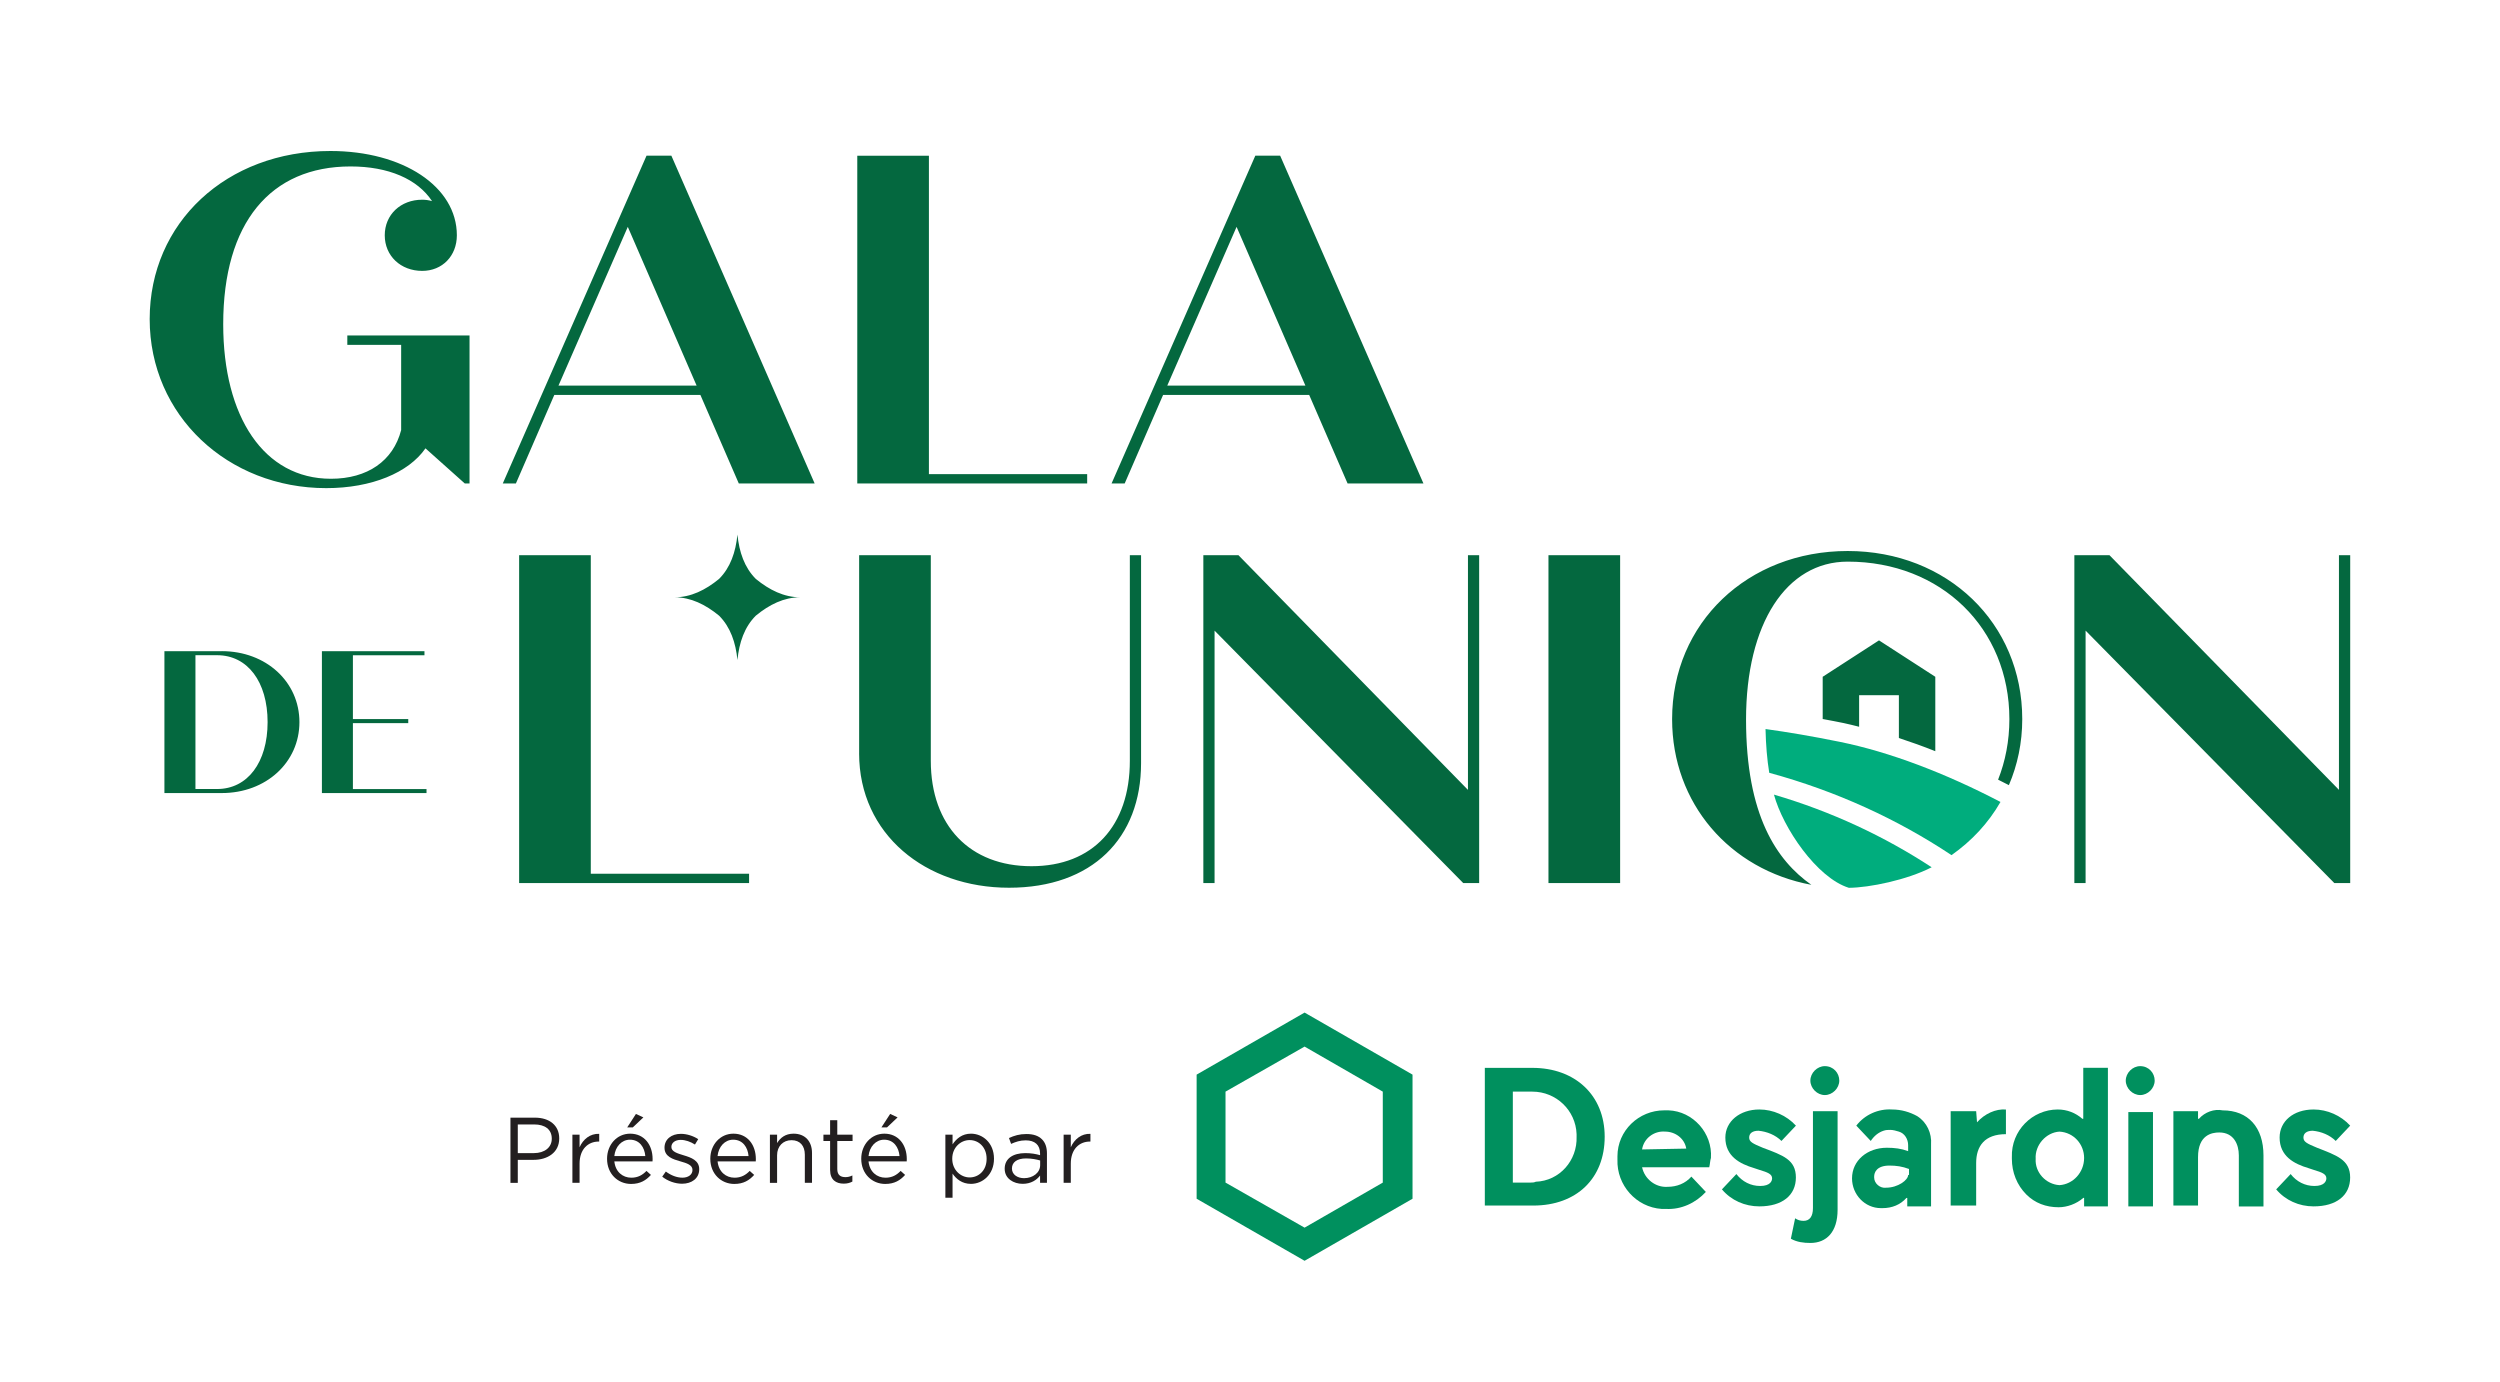 <?xml version="1.0" encoding="UTF-8"?>
<svg xmlns="http://www.w3.org/2000/svg" id="Layer_1" viewBox="0 0 912.92 504.52">
  <defs>
    <style>.cls-1{fill:none;}.cls-2{fill:#231f20;}.cls-3{fill:#00ad7d;}.cls-4{fill:#04683f;}.cls-5{fill:#00905e;}</style>
  </defs>
  <rect class="cls-1" width="912.92" height="504.52"></rect>
  <path class="cls-3" d="M675.14,324.2c7.49-.04,21.32-2.89,30.24-7.5-17.26-11.3-36.62-20.38-57.59-26.53,3.29,12.17,15.68,30.41,27.35,34.03Z"></path>
  <path class="cls-3" d="M730.52,292.85c-20.17-10.53-40.44-18.24-58.67-21.95-10.21-2.08-19.2-3.58-27.14-4.68.13,5.74.56,11.09,1.36,15.98,24.36,6.64,46.81,16.92,66.55,30.07,7.34-5.14,13.47-11.71,17.89-19.42Z"></path>
  <path class="cls-4" d="M171.44,176.55h-1.71l-14.36-12.83c-6.16,8.89-19.66,14.53-36.25,14.53-35.91,0-64.46-26.5-64.46-61.72s28.04-61.39,66-61.39c26.5,0,46.17,12.99,46.17,30.78,0,7.52-5.3,13-12.65,13-7.86,0-13.68-5.47-13.68-13s5.81-12.99,13.68-12.99c1.2,0,2.39.17,3.59.51-5.3-8.04-15.9-12.66-29.75-12.66-29.24,0-46.51,20.52-46.51,57.62,0,33.85,14.88,56.43,39.33,56.43,13.34,0,22.74-6.5,25.65-17.78v-31.12h-19.66v-3.42h44.63v54.03ZM245.15,56.85h-9.06l-52.49,119.69h4.79l14.02-32.32h53.35l14.02,32.32h27.7l-52.32-119.69ZM203.94,140.81l25.31-57.97,25.13,57.97h-50.44ZM397,173.13v3.42h-83.95V56.86h26.16v116.27h57.79ZM467.46,56.85h-9.06l-52.49,119.69h4.79l14.02-32.32h53.35l14.02,32.32h27.7l-52.32-119.69ZM426.25,140.81l25.31-57.97,25.13,57.97h-50.44ZM80.99,237.79h-20.95v51.81h20.95c16.14,0,28.35-11.18,28.35-25.91s-12.21-25.91-28.35-25.91ZM79.29,288.12h-7.92v-48.86h7.92c11.1,0,18.43,9.7,18.43,24.43s-7.33,24.43-18.43,24.43ZM155.75,288.12v1.48h-38.2v-51.81h37.45v1.48h-26.13v23.32h20.21v1.48h-20.21v24.06h26.87ZM273.54,319.05v3.42h-83.97v-119.72h26.17v116.3h57.8ZM313.73,275.09v-72.34h26.17v75.08c0,23.77,14.36,38.48,36.77,38.48s35.91-14.71,35.91-38.48v-75.08h4.1v75.93c0,27.36-17.79,45.49-48.23,45.49s-54.73-19.49-54.73-49.08ZM540.14,202.75v119.72h-5.81l-90.81-92.18v92.18h-4.1v-119.72h12.83l83.8,85.69v-85.69h4.1ZM565.45,202.75h26.17v119.72h-26.17v-119.72ZM678.89,265.39v-11.53h14.52v15.64c4.36,1.43,8.79,3.02,13.3,4.81v-27.17s-20.56-13.3-20.56-13.3l-20.56,13.3v15.42c2.51.47,5.01.93,7.66,1.48,1.83.37,3.76.89,5.64,1.35ZM674.71,201.21c-36.58,0-64.11,26.33-64.11,61.39,0,30.82,21.08,54.96,50.85,60.51-12.65-8.91-23.85-25.29-23.85-60.34s14.7-57.68,37.11-57.68c34.1,0,59.05,24.33,59.05,57.51,0,7.96-1.47,15.38-4.12,22.11,1.31.66,2.63,1.32,3.94,2,3.14-7.34,4.88-15.45,4.88-24.11,0-35.05-27.35-61.39-63.75-61.39ZM276,211.4c-4.14-4.14-6.08-9.81-6.71-16.19-.63,6.38-2.56,12.05-6.71,16.19-4.95,4.07-10.33,6.71-16.19,6.71,5.86,0,11.23,2.64,16.19,6.71,4.14,4.14,6.08,9.81,6.71,16.19.63-6.38,2.56-12.05,6.71-16.19,4.95-4.07,10.33-6.71,16.19-6.71-5.86,0-11.23-2.64-16.19-6.71Z"></path>
  <polygon class="cls-4" points="858.22 202.75 858.22 322.46 852.41 322.46 761.59 230.28 761.59 322.46 757.49 322.46 757.49 202.75 770.32 202.75 854.11 288.43 854.11 202.75 858.22 202.75"></polygon>
  <g id="livetype">
    <path class="cls-5" d="M559.59,389.94h-17.38v50.29h17.69c15.83,0,26.08-9.93,26.08-25.14s-10.87-25.14-26.39-25.14M558.96,431.85h-6.52v-33.22h7.14c8.69,0,15.83,6.83,16.14,15.52v.93c.31,8.69-6.21,16.14-14.9,16.45-.62.31-1.24.31-1.86.31"></path>
    <path class="cls-5" d="M436.97,392.42v45.32l39.42,22.66,39.42-22.66v-45.32l-39.42-22.66-39.42,22.66ZM504.95,398.63v33.22l-28.56,16.45-28.87-16.45v-33.22l28.87-16.45,28.56,16.45Z"></path>
    <path class="cls-5" d="M786.82,394.6c0,2.79-2.48,5.28-5.28,5.28s-5.28-2.48-5.28-5.28,2.48-5.28,5.28-5.28h0c3.1,0,5.28,2.48,5.28,5.28M786.2,406.08h-9v34.46h9v-34.46Z"></path>
    <path class="cls-5" d="M643.71,419.12c-3.73-1.55-4.97-2.17-4.97-3.73s1.24-2.48,3.41-2.48c3.1.31,6.21,1.55,8.38,3.73l5.28-5.59c-3.41-3.73-8.38-5.9-13.35-5.9-7.14,0-12.42,4.35-12.42,10.24,0,6.83,5.28,9.62,10.55,11.18l1.86.62c3.1.93,4.66,1.55,4.66,3.1,0,.93-.62,2.79-4.35,2.79-3.41,0-6.52-1.55-8.69-4.35l-5.28,5.59c3.41,4.04,8.38,6.21,13.66,6.21,8.38,0,13.35-4.04,13.35-10.55s-4.66-8.07-12.11-10.87"></path>
    <path class="cls-5" d="M846.11,419.12c-3.73-1.55-4.97-2.17-4.97-3.73s1.24-2.48,3.41-2.48c3.1.31,6.21,1.55,8.38,3.73l5.28-5.59c-3.41-3.73-8.38-5.9-13.35-5.9-7.45,0-12.42,4.35-12.42,10.24,0,6.83,5.28,9.62,10.55,11.18l1.86.62c3.1.93,4.66,1.55,4.66,3.1,0,.93-.62,2.79-4.35,2.79-3.41,0-6.52-1.55-8.69-4.35l-5.28,5.59c3.41,4.04,8.38,6.21,13.66,6.21,8.38,0,13.35-4.04,13.35-10.55s-4.97-8.07-12.11-10.87"></path>
    <path class="cls-5" d="M671.65,394.6c0,2.79-2.48,5.28-5.28,5.28s-5.28-2.48-5.28-5.28,2.48-5.28,5.28-5.28c3.1,0,5.28,2.48,5.28,5.28M661.1,453.89c5.9,0,9.93-4.04,9.93-12.11v-36.01h-9v35.39c0,3.1-1.24,4.66-3.41,4.66-1.24,0-2.17-.31-3.1-.93l-1.55,7.45c2.17,1.24,4.66,1.55,7.14,1.55"></path>
    <path class="cls-5" d="M700.21,407.63c-2.79-1.55-5.9-2.48-9.31-2.48-4.97-.31-9.93,1.86-13.04,5.9l5.28,5.59c1.24-1.86,2.79-3.1,4.66-3.73.93-.31,1.55-.31,2.48-.31s2.17.31,3.1.62c2.17.62,3.41,2.79,3.41,4.97v2.17c-2.48-.93-4.97-1.24-7.76-1.24-7.14,0-12.73,4.66-12.73,11.18,0,5.9,4.66,10.87,10.55,10.87h.62c3.41,0,6.52-1.24,8.69-3.73h.31v3.1h8.69v-22.66c.31-4.04-1.55-8.07-4.97-10.24M696.8,429.05c0,1.86-3.73,4.66-8.07,4.66-2.17.31-4.35-1.55-4.35-3.73v-.31c0-1.55.93-4.04,5.59-4.04,2.48,0,4.66.31,7.14,1.24v2.17h-.31Z"></path>
    <path class="cls-5" d="M721.94,409.81h0l-.31-4.04h-9.31v34.46h9.31v-15.52c0-6.21,3.1-10.55,10.87-10.55v-9c-3.73-.31-7.76,1.55-10.55,4.66"></path>
    <path class="cls-5" d="M760.74,437.43h.31v3.1h8.69v-50.6h-9v18.63h-.31c-2.48-2.17-5.59-3.41-9-3.41-9.31,0-17.07,7.76-16.76,17.38v.62c0,4.97,1.86,9.62,5.28,13.04,3.1,3.1,7.14,4.66,11.8,4.66,3.1,0,6.52-1.24,9-3.41M752.05,432.78c-4.97-.31-9-4.66-8.69-9.62-.31-4.97,3.73-9.62,8.69-9.93,5.28.31,9,4.66,9,9.62h0c0,5.28-4.04,9.62-9,9.93"></path>
    <path class="cls-5" d="M802.96,408.56h-.31v-2.79h-9v34.46h9v-17.69c0-8.07,4.97-9,7.76-9,5.28,0,7.14,4.35,7.14,8.38v18.63h9v-18.63c0-10.24-5.59-16.45-14.9-16.45-3.1-.62-6.52.62-8.69,3.1"></path>
    <path class="cls-5" d="M624.78,422.84c.62-9-6.52-17.07-15.52-17.38h-1.55c-9.31,0-17.07,7.45-17.07,16.76v1.24c-.31,9.31,6.83,17.38,16.14,18h1.55c5.59.31,10.87-2.17,14.59-6.21-.62-.62-4.66-4.97-5.28-5.59-2.17,2.48-5.28,3.73-8.69,3.73-4.35.31-8.38-2.79-9.31-7.14h24.52c.31-1.24.31-2.48.62-3.41M599.63,419.74c.62-4.04,4.35-6.83,8.38-6.52,3.73,0,7.14,2.48,7.76,6.21l-16.14.31Z"></path>
  </g>
  <path class="cls-2" d="M186.39,408.13h8.91c5.37,0,8.91,2.85,8.91,7.55v.07c0,5.13-4.29,7.79-9.35,7.79h-5.78v8.4h-2.68v-23.8ZM194.96,421.08c3.94,0,6.53-2.11,6.53-5.23v-.07c0-3.4-2.55-5.17-6.39-5.17h-6.02v10.47h5.88Z"></path>
  <path class="cls-2" d="M209.02,414.35h2.62v4.59c1.29-2.92,3.84-5.03,7.17-4.9v2.82h-.2c-3.84,0-6.97,2.75-6.97,8.05v7.01h-2.62v-17.58Z"></path>
  <path class="cls-2" d="M221.68,423.19v-.07c0-5.06,3.57-9.14,8.44-9.14,5.2,0,8.19,4.15,8.19,9.28,0,.34,0,.54-.03.85h-13.94c.38,3.81,3.06,5.95,6.19,5.95,2.42,0,4.11-.99,5.54-2.48l1.63,1.46c-1.77,1.97-3.91,3.3-7.25,3.3-4.83,0-8.77-3.71-8.77-9.15ZM235.65,422.17c-.27-3.2-2.11-5.99-5.61-5.99-3.06,0-5.37,2.55-5.71,5.99h11.32ZM232.22,406.77l2.72,1.26-3.87,3.67h-2.04l3.2-4.93Z"></path>
  <path class="cls-2" d="M241.82,429.68l1.32-1.87c1.91,1.42,4.02,2.24,6.09,2.24s3.64-1.09,3.64-2.79v-.07c0-1.77-2.08-2.44-4.39-3.09-2.76-.78-5.82-1.73-5.82-4.96v-.07c0-3.02,2.52-5.03,5.98-5.03,2.14,0,4.52.75,6.33,1.94l-1.19,1.97c-1.63-1.05-3.5-1.7-5.21-1.7-2.07,0-3.4,1.09-3.4,2.55v.07c0,1.66,2.18,2.31,4.52,3.02,2.72.81,5.64,1.87,5.64,5.03v.07c0,3.33-2.75,5.27-6.25,5.27-2.52,0-5.3-.99-7.27-2.59Z"></path>
  <path class="cls-2" d="M259.38,423.19v-.07c0-5.06,3.57-9.14,8.44-9.14,5.2,0,8.19,4.15,8.19,9.28,0,.34,0,.54-.03.85h-13.94c.38,3.81,3.06,5.95,6.19,5.95,2.42,0,4.11-.99,5.54-2.48l1.63,1.46c-1.77,1.97-3.91,3.3-7.25,3.3-4.83,0-8.77-3.71-8.77-9.15ZM273.35,422.17c-.27-3.2-2.11-5.99-5.61-5.99-3.06,0-5.37,2.55-5.71,5.99h11.32Z"></path>
  <path class="cls-2" d="M281.15,414.35h2.62v3.06c1.16-1.9,2.99-3.43,6.02-3.43,4.25,0,6.73,2.85,6.73,7.04v10.91h-2.62v-10.27c0-3.26-1.77-5.3-4.86-5.3s-5.27,2.21-5.27,5.51v10.07h-2.62v-17.58Z"></path>
  <path class="cls-2" d="M303.13,427.27v-10.61h-2.44v-2.31h2.44v-5.3h2.62v5.3h5.58v2.31h-5.58v10.27c0,2.14,1.19,2.92,2.96,2.92.89,0,1.63-.17,2.55-.61v2.24c-.92.48-1.9.75-3.16.75-2.82,0-4.97-1.4-4.97-4.97Z"></path>
  <path class="cls-2" d="M314.5,423.19v-.07c0-5.06,3.57-9.14,8.44-9.14,5.2,0,8.19,4.15,8.19,9.28,0,.34,0,.54-.03.85h-13.94c.38,3.81,3.06,5.95,6.19,5.95,2.42,0,4.11-.99,5.54-2.48l1.63,1.46c-1.77,1.97-3.91,3.3-7.25,3.3-4.83,0-8.77-3.71-8.77-9.15ZM328.48,422.17c-.27-3.2-2.11-5.99-5.61-5.99-3.06,0-5.37,2.55-5.71,5.99h11.32ZM325.05,406.77l2.72,1.26-3.87,3.67h-2.04l3.2-4.93Z"></path>
  <path class="cls-2" d="M345.22,414.35h2.62v3.54c1.43-2.11,3.5-3.91,6.73-3.91,4.22,0,8.4,3.33,8.4,9.11v.07c0,5.75-4.15,9.15-8.4,9.15-3.26,0-5.37-1.77-6.73-3.74v8.81h-2.62v-23.02ZM360.28,423.19v-.07c0-4.15-2.85-6.8-6.19-6.8s-6.36,2.76-6.36,6.77v.07c0,4.08,3.09,6.8,6.36,6.8s6.19-2.52,6.19-6.77Z"></path>
  <path class="cls-2" d="M366.88,426.83v-.07c0-3.71,3.06-5.68,7.51-5.68,2.24,0,3.84.31,5.41.75v-.61c0-3.16-1.94-4.8-5.24-4.8-2.07,0-3.7.55-5.34,1.29l-.78-2.14c1.94-.88,3.84-1.46,6.39-1.46s4.39.65,5.68,1.94c1.19,1.19,1.8,2.89,1.8,5.13v10.74h-2.51v-2.65c-1.22,1.6-3.26,3.03-6.36,3.03-3.27,0-6.56-1.87-6.56-5.47ZM379.83,425.47v-1.7c-1.29-.37-3.03-.75-5.17-.75-3.3,0-5.13,1.43-5.13,3.64v.07c0,2.21,2.04,3.5,4.42,3.5,3.23,0,5.88-1.98,5.88-4.76Z"></path>
  <path class="cls-2" d="M388.4,414.35h2.62v4.59c1.29-2.92,3.84-5.03,7.17-4.9v2.82h-.2c-3.84,0-6.97,2.75-6.97,8.05v7.01h-2.62v-17.58Z"></path>
</svg>
